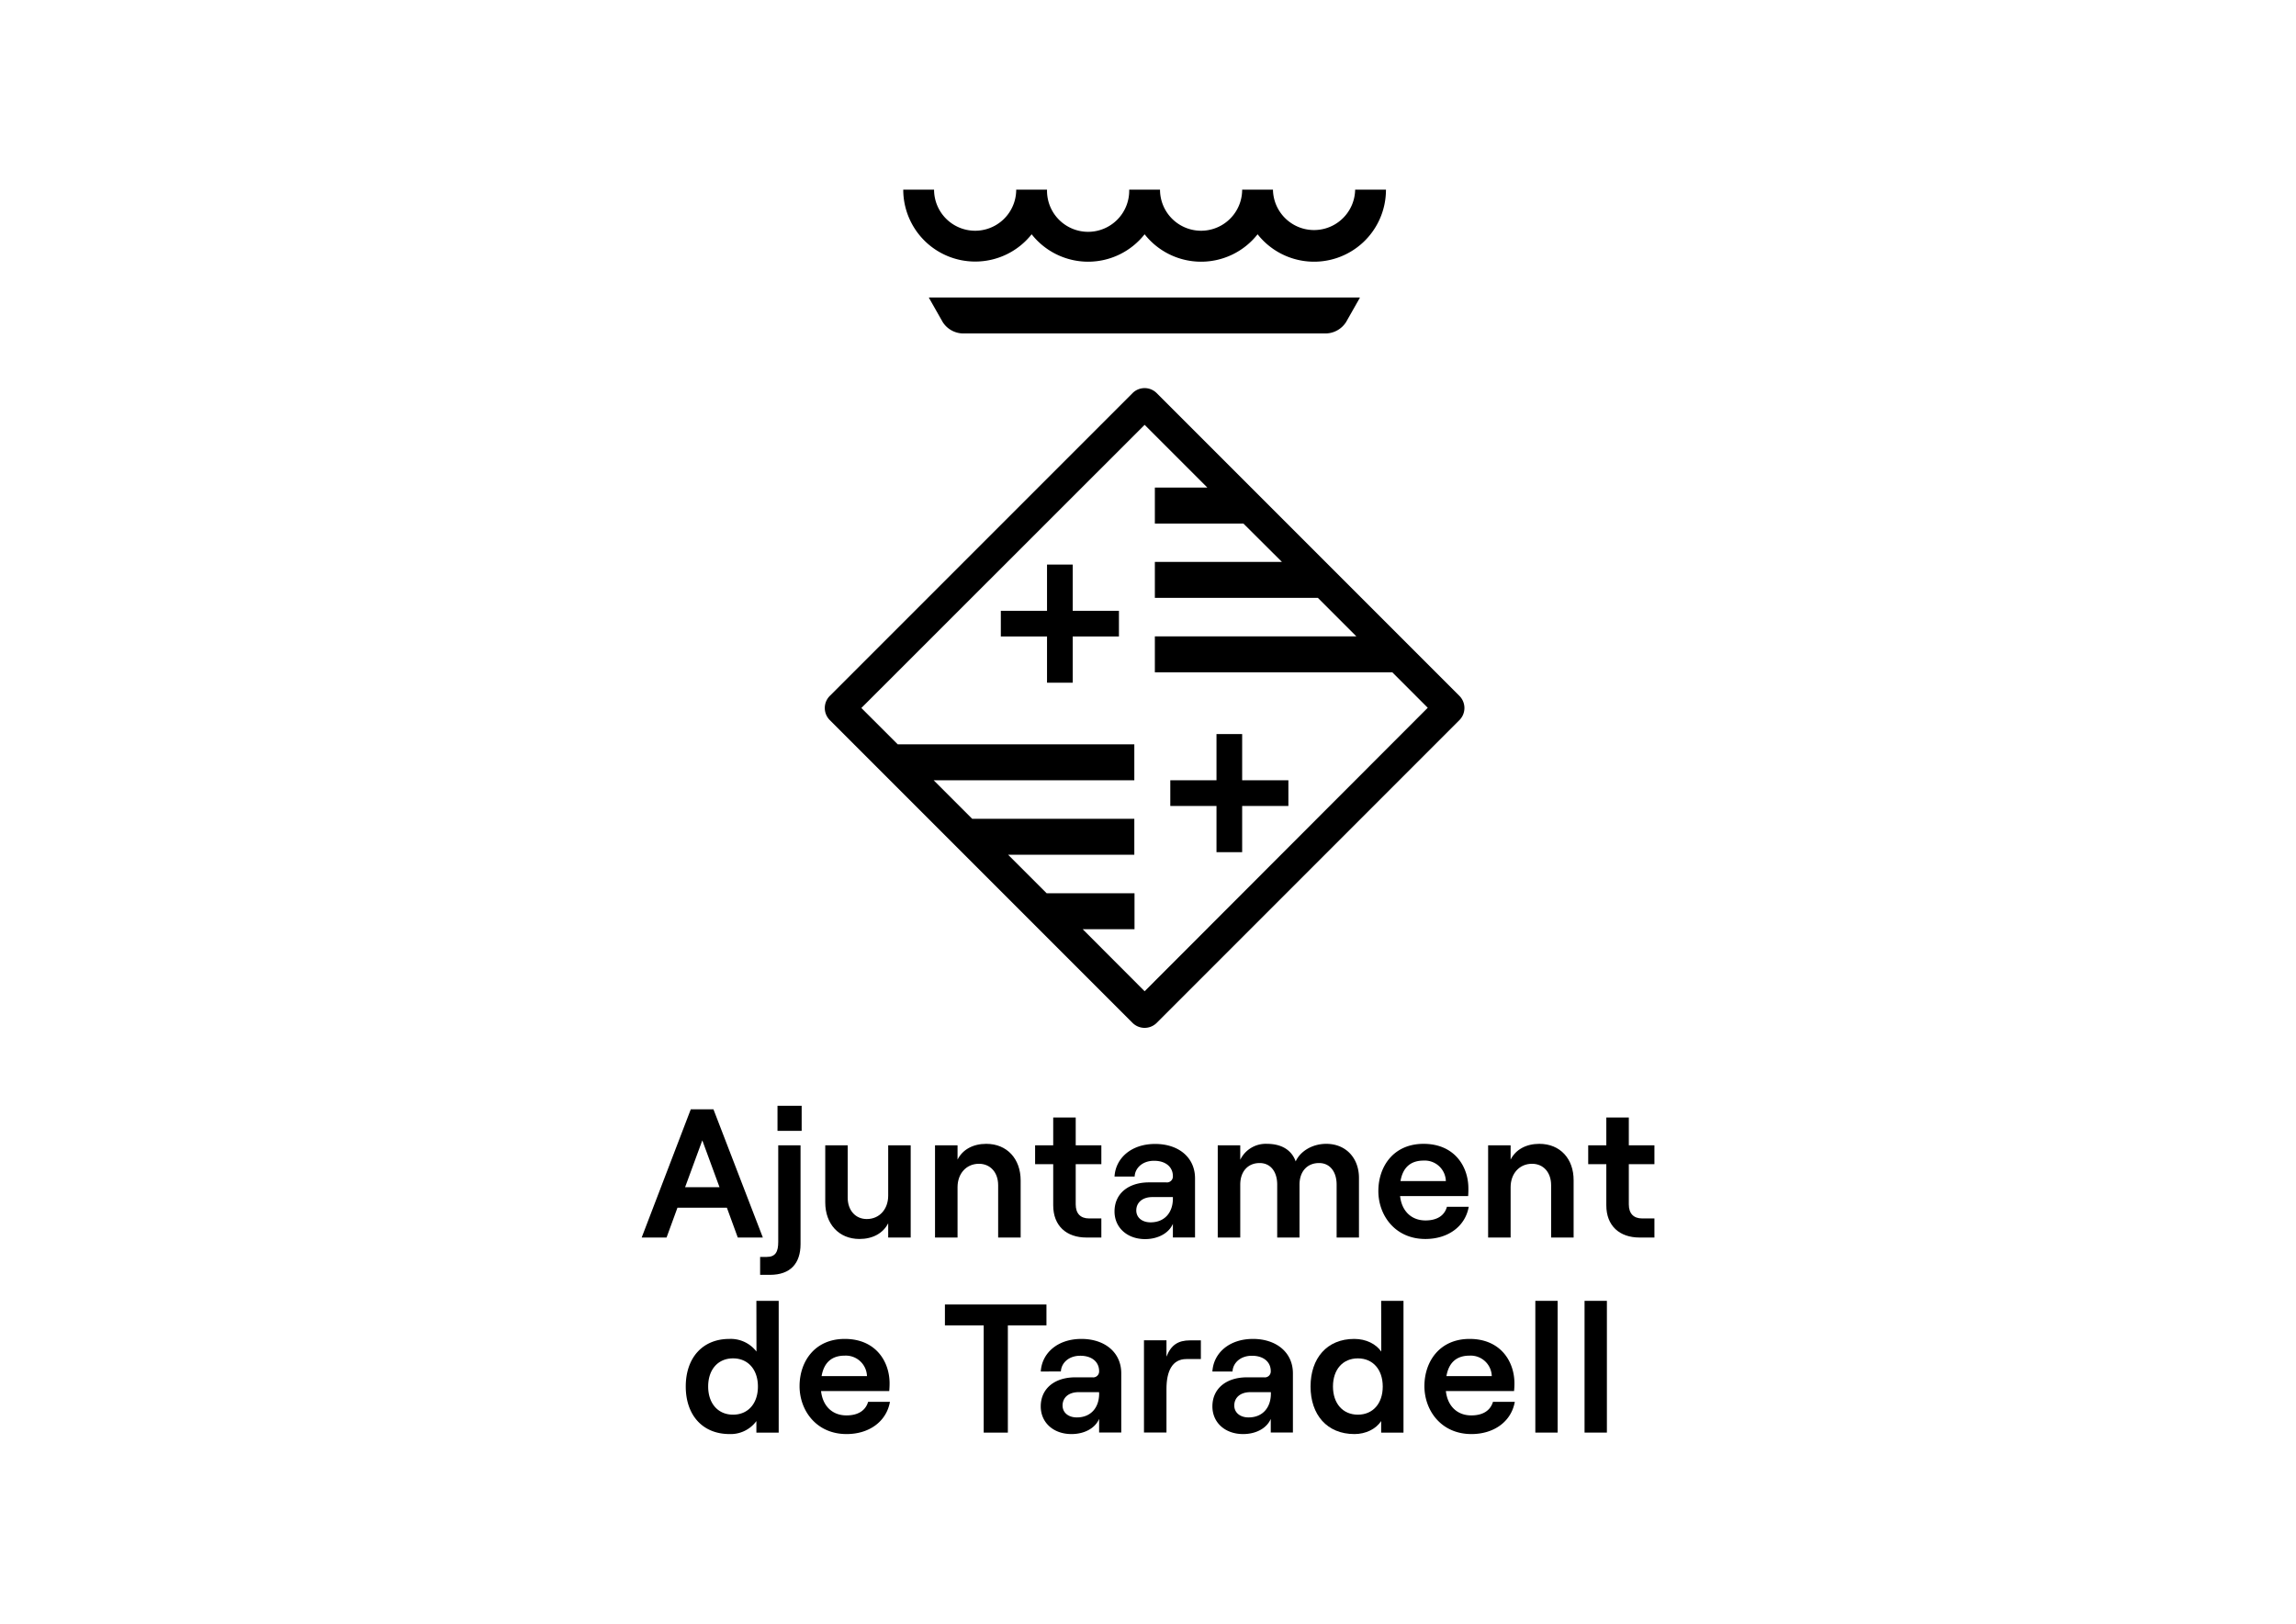 <svg id="Layer_1" data-name="Layer 1" xmlns="http://www.w3.org/2000/svg" viewBox="0 0 841.89 595.28"><polygon points="446.06 312.42 455.47 312.42 455.47 295.48 472.42 295.48 472.42 286.06 455.47 286.06 455.47 269.12 446.06 269.12 446.06 286.06 429.12 286.06 429.12 295.48 446.06 295.48 446.06 312.42"/><polygon points="383.92 250.29 393.34 250.29 393.34 233.34 410.29 233.34 410.29 223.93 393.34 223.93 393.34 206.98 383.92 206.98 383.92 223.93 366.98 223.93 366.98 233.34 383.92 233.34 383.92 250.29"/><path d="M415.27,375a6.29,6.29,0,0,0,8.87,0l111-111a6.29,6.29,0,0,0,0-8.87l-111-111a6.26,6.26,0,0,0-8.87,0l-111,111a6.27,6.27,0,0,0,0,8.87Zm4.44-219.25,23,23H423.46v13.19h32.47L470.05,206H423.46v13.18h59.77l14.11,14.12H423.46v13.18h87.06l13,13L419.71,363.41,397,340.66h19V327.48H383.78l-14.13-14.12h46.28V300.18H356.47l-14.12-14.12h73.58V272.88H329.17l-13.33-13.32Z"/><path d="M357.56,95.89a26.37,26.37,0,0,0,20.72-10,26.36,26.36,0,0,0,41.42,0,26.37,26.37,0,0,0,41.43,0A26.36,26.36,0,0,0,508.2,69.52H496.9a15.07,15.07,0,0,1-30.13.24v-.08h0v-.15h-11.3a15.06,15.06,0,1,1-30.12,0h-11.3a15.07,15.07,0,1,1-30.13,0h-11.3a15.06,15.06,0,1,1-30.12,0H331.2A26.37,26.37,0,0,0,357.56,95.89Z"/><path d="M340.72,109.07c-.08,0-.13.07-.09.13l5,8.81a9,9,0,0,0,7.84,4.24H485.77a9,9,0,0,0,7.84-4.24l5-8.81c0-.06,0-.13-.09-.13Z"/><path d="M270.53,453.7h9.19l-18.11-47h-8.32l-18,47h9.12l4-10.94h18.12Zm-19.32-18.45,6.31-17.18,6.31,17.18Z"/><path d="M293.54,419.89h-8.18v35.42c0,3.55-.94,5.5-4.23,5.5h-2.41v6.57h3.62c7.51,0,11.2-4.22,11.2-11.27Z"/><rect x="285.09" y="405.4" width="8.86" height="9.19"/><path d="M325.68,438.33c0,5-3.22,8.59-7.85,8.59-4.16,0-7-3.22-7-7.85V419.89H302.6v20.93c0,7.91,5,13.41,12.55,13.41,4.83,0,8.65-2.08,10.53-5.76v5.23h8.25V419.89h-8.25Z"/><path d="M351.11,435.25c0-5,3.22-8.59,7.84-8.59,4.23,0,7.05,3.22,7.05,7.85V453.7h8.25V432.77c0-7.92-5-13.42-12.61-13.42-4.83,0-8.66,2.08-10.53,5.77v-5.23h-8.26V453.7h8.26Z"/><path d="M403.84,426.8v-6.91h-9.4v-10.2h-8.25v10.2h-6.64v6.91h6.64v15.09c0,7.51,4.83,11.81,12.21,11.81h5.44v-7h-4.5c-3.09,0-4.9-1.74-4.9-5.16V426.8Z"/><path d="M430.07,448.67v5h8.12V432c0-7.65-6-12.61-14.63-12.61-8.79,0-14.49,5.23-14.89,11.94h7.38c.13-3,2.75-5.77,7.11-5.77s6.91,2.35,6.91,5.64a2.18,2.18,0,0,1-2.48,2.28h-6.24c-7.58,0-12.68,4.09-12.68,10.67,0,5.83,4.56,10.13,11.27,10.13C424.77,454.24,428.66,452,430.07,448.67Zm-13.42-4.9c0-2.95,2.35-4.9,5.84-4.9h7.58v.54c0,5.1-3,8.72-8.19,8.72C418.8,448.13,416.65,446.39,416.65,443.77Z"/><path d="M490.11,434.31V453.7h8.19V431.83c0-7.18-4.7-12.48-12-12.48-5.37,0-9.66,2.95-11.2,6.44-1.48-4.16-5.17-6.44-10.54-6.44a10.39,10.39,0,0,0-9.79,5.84v-5.3h-8.25V453.7h8.25V434.31c0-4.76,2.75-7.92,7.11-7.92,4,0,6.44,3.16,6.44,7.92V453.7h8.18V434.31c0-4.76,2.75-7.92,7.18-7.92C487.63,426.39,490.11,429.55,490.11,434.31Z"/><path d="M538.42,435.65c0-8-5.1-16.3-16.44-16.3-11.07,0-16.57,8.38-16.57,17.31s6.17,17.57,17.24,17.57c8.32,0,14.63-4.62,15.9-11.8h-8c-.87,3.22-3.62,5-7.85,5-5.23,0-8.72-3.49-9.32-8.92h24.95A28.09,28.09,0,0,0,538.42,435.65ZM513.53,433c.87-5.09,3.82-7.51,8.45-7.51a7.74,7.74,0,0,1,8.18,7.51Z"/><path d="M564.45,419.35c-4.83,0-8.66,2.08-10.54,5.77v-5.23h-8.25V453.7h8.25V435.25c0-5,3.22-8.59,7.85-8.59,4.23,0,7,3.22,7,7.85V453.7h8.25V432.77C577.06,424.85,572.09,419.35,564.45,419.35Z"/><path d="M606.64,426.8v-6.91h-9.39v-10.2H589v10.2h-6.64v6.91H589v15.09c0,7.51,4.83,11.81,12.21,11.81h5.43v-7h-4.49c-3.09,0-4.9-1.74-4.9-5.16V426.8Z"/><path d="M277.38,495.5a11.91,11.91,0,0,0-9.93-4.63c-10,0-16,7.11-16,17.44s6,17.44,16.1,17.44a11.68,11.68,0,0,0,9.8-4.76v4.23h8.18V476.91h-8.18Zm-8.59,23.14c-5.5,0-9.12-4.09-9.12-10.33S263.29,498,268.79,498s9.12,4.09,9.12,10.33S274.29,518.64,268.79,518.64Z"/><path d="M310.38,518.91c-5.23,0-8.72-3.49-9.32-8.92h25c.06-.68.13-1.68.13-2.82,0-8.05-5.1-16.3-16.44-16.3-11.07,0-16.57,8.38-16.57,17.31s6.17,17.57,17.24,17.57c8.32,0,14.63-4.63,15.9-11.81h-8C317.36,517.16,314.61,518.91,310.38,518.91ZM309.71,497a7.76,7.76,0,0,1,8.19,7.51H301.26C302.13,499.45,305.08,497,309.71,497Z"/><polygon points="383.71 478.25 346.48 478.25 346.48 485.9 360.7 485.9 360.7 525.22 369.56 525.22 369.56 485.9 383.71 485.9 383.71 478.25"/><path d="M396.53,490.87c-8.79,0-14.5,5.23-14.9,11.94H389c.14-3,2.75-5.77,7.11-5.77s6.91,2.35,6.91,5.63a2.17,2.17,0,0,1-2.48,2.28h-6.24c-7.58,0-12.68,4.1-12.68,10.67,0,5.84,4.56,10.13,11.27,10.13,4.83,0,8.72-2.21,10.13-5.57v5h8.12V503.48C411.15,495.83,405.11,490.87,396.53,490.87Zm6.5,20.06c0,5.09-3,8.72-8.18,8.72-3.09,0-5.23-1.75-5.23-4.36,0-3,2.34-4.9,5.83-4.9H403Z"/><path d="M427.72,497.37v-6h-8.25v33.82h8.25v-16c0-6.44,2.08-10.94,7.31-10.94h5.3V491.4h-3.95C432,491.4,429.4,493.08,427.72,497.37Z"/><path d="M459.45,490.87c-8.79,0-14.49,5.23-14.89,11.94h7.38c.13-3,2.75-5.77,7.11-5.77s6.91,2.35,6.91,5.63a2.17,2.17,0,0,1-2.48,2.28h-6.24c-7.58,0-12.68,4.1-12.68,10.67,0,5.84,4.56,10.13,11.27,10.13,4.83,0,8.72-2.21,10.13-5.57v5h8.12V503.48C474.08,495.83,468,490.87,459.45,490.87ZM466,510.93c0,5.09-3,8.72-8.18,8.72-3.09,0-5.24-1.75-5.24-4.36,0-3,2.35-4.9,5.84-4.9H466Z"/><path d="M506.48,495.5c-1.94-2.75-5.5-4.63-9.93-4.63-10,0-16,7.11-16,17.44s6,17.44,16.1,17.44c4.09,0,7.85-1.81,9.79-4.76v4.23h8.19V476.91h-8.19Zm-8.58,23.14c-5.51,0-9.13-4.09-9.13-10.33S492.39,498,497.9,498s9.12,4.09,9.12,10.33S503.4,518.64,497.9,518.64Z"/><path d="M539.49,518.91c-5.23,0-8.72-3.49-9.32-8.92h25c.07-.68.14-1.68.14-2.82,0-8.05-5.1-16.3-16.44-16.3-11.07,0-16.57,8.38-16.57,17.31s6.17,17.57,17.24,17.57c8.32,0,14.63-4.63,15.9-11.81h-8C546.47,517.16,543.72,518.91,539.49,518.91ZM538.82,497a7.74,7.74,0,0,1,8.18,7.51H530.37C531.24,499.45,534.19,497,538.82,497Z"/><rect x="562.97" y="476.91" width="8.18" height="48.3"/><rect x="581.02" y="476.91" width="8.19" height="48.3"/></svg>